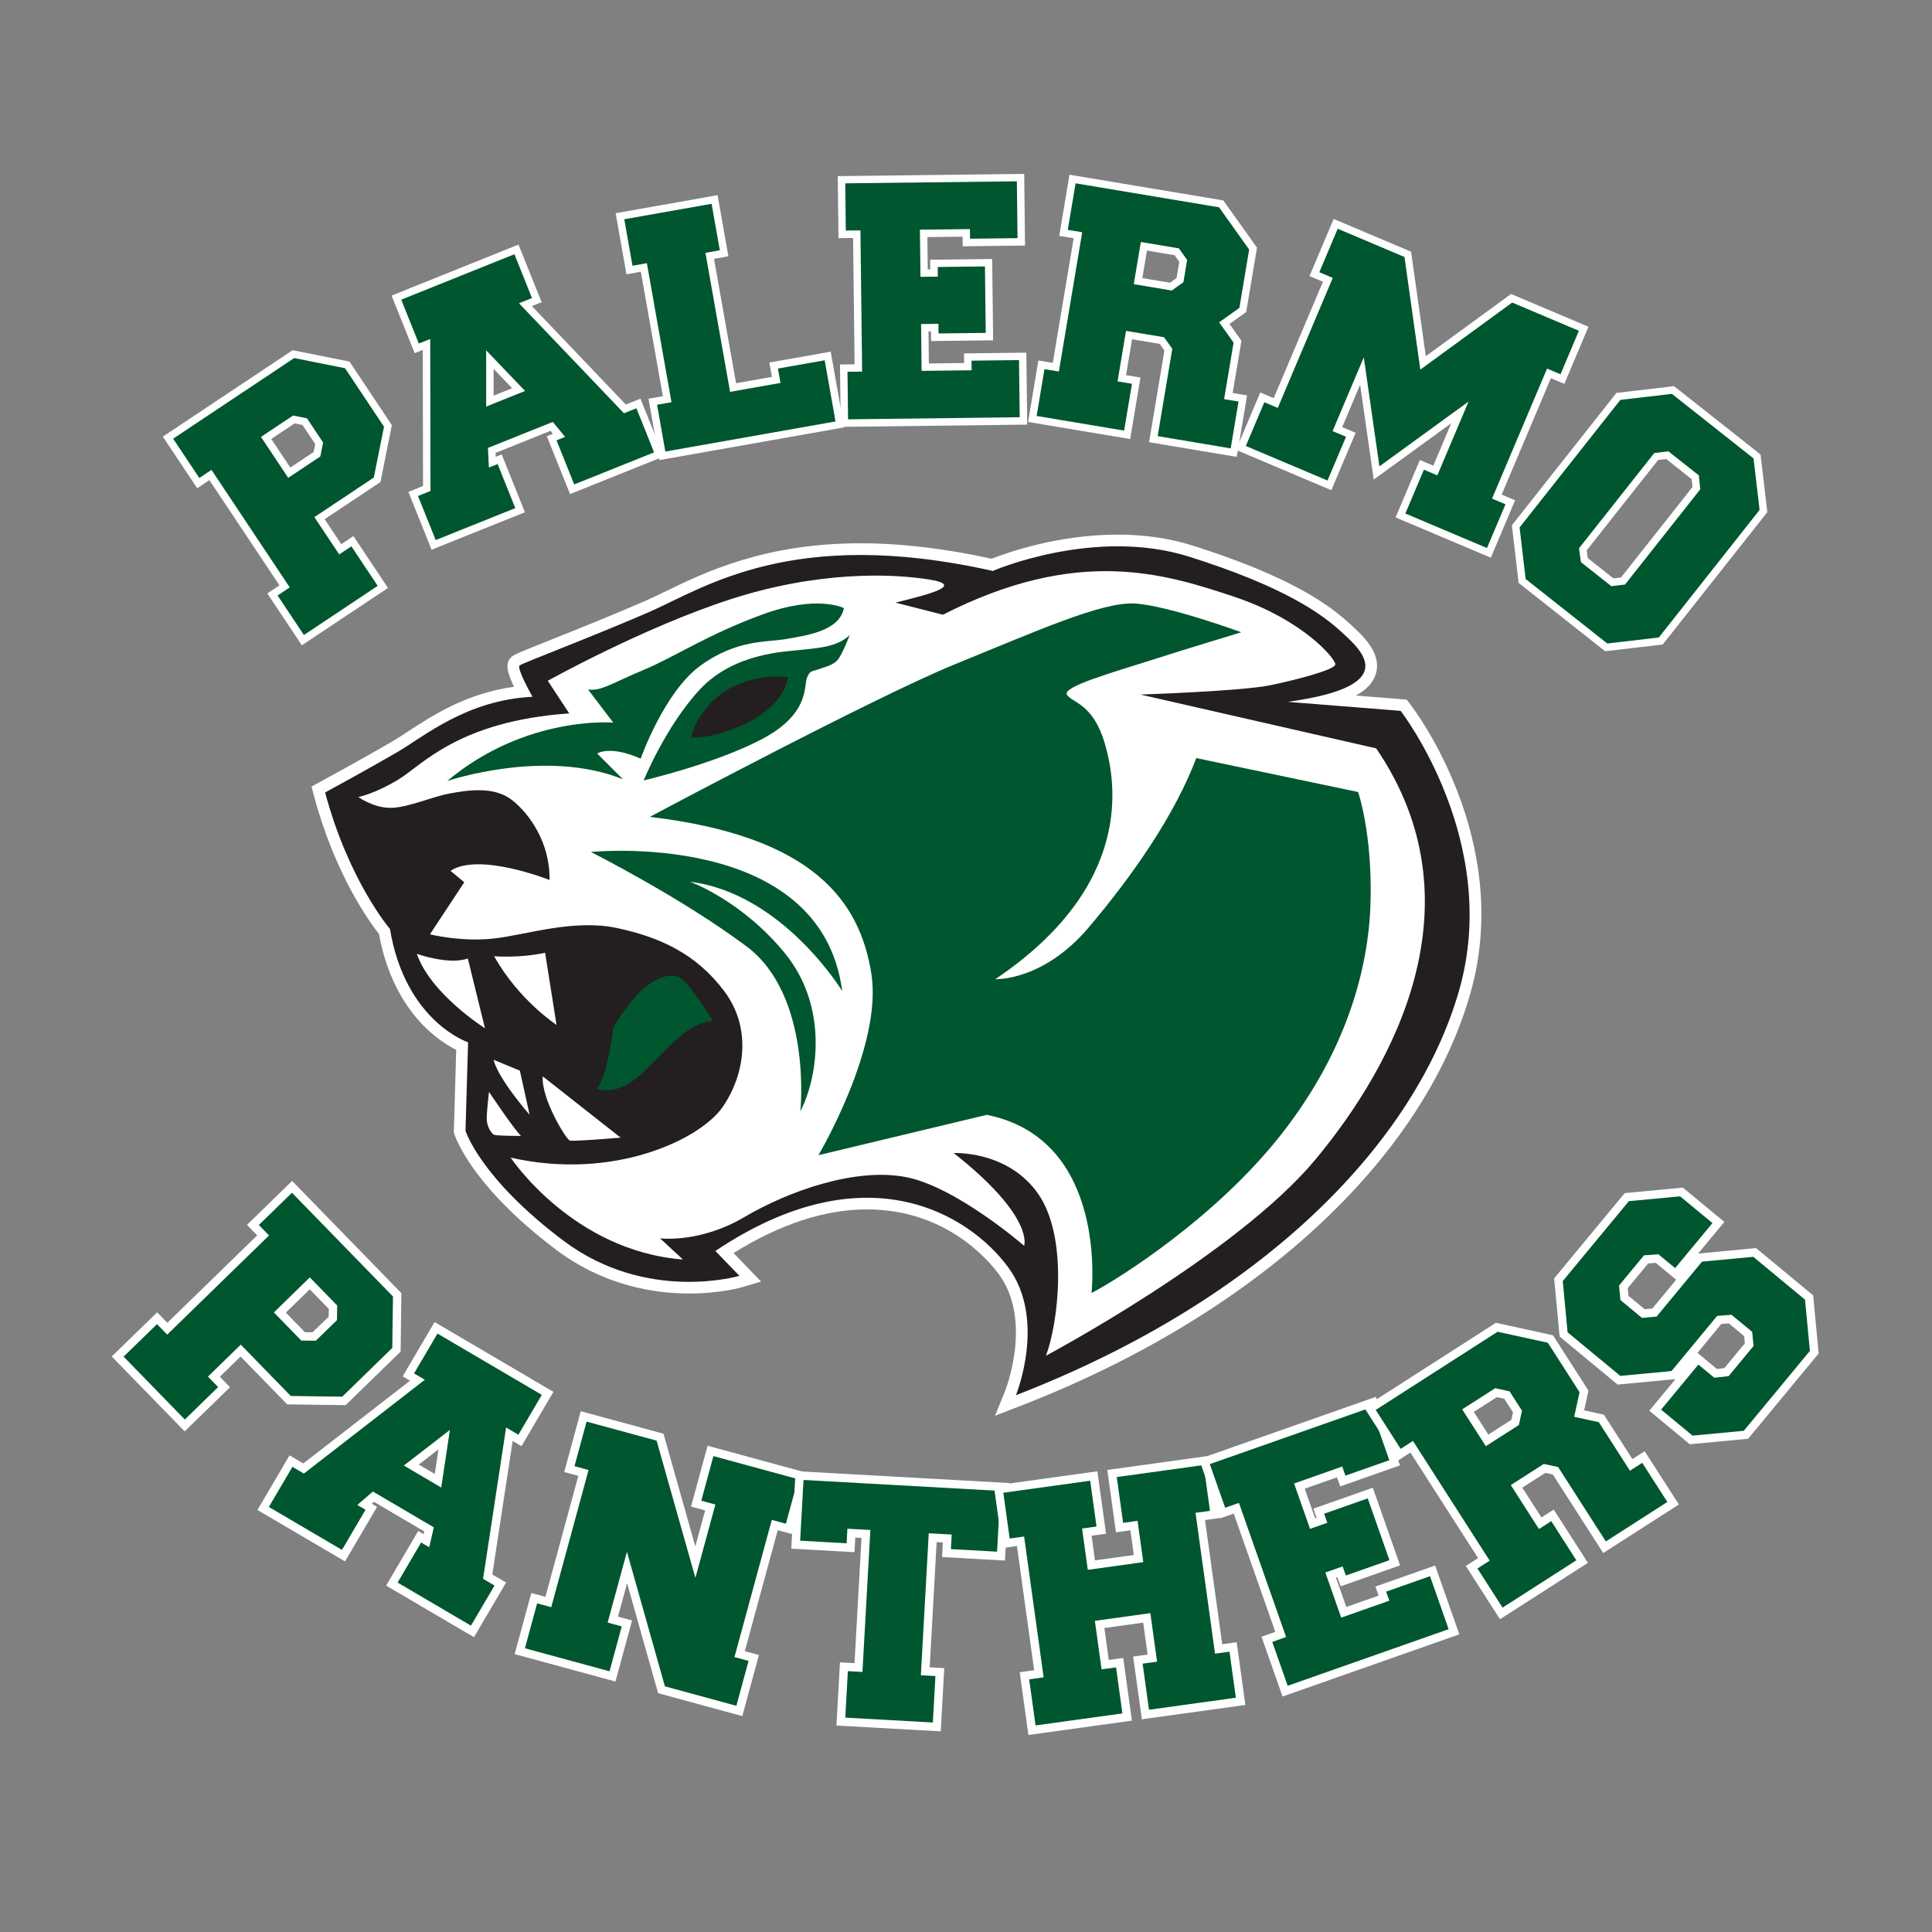 <?xml version="1.0" encoding="UTF-8"?><svg id="Layer_1" xmlns="http://www.w3.org/2000/svg" viewBox="0 0 500 500"><rect x="0" y="0" width="500" height="500" fill="#808080" stroke="none"/><defs><style>.cls-1{stroke:#00562e;}.cls-1,.cls-2{fill:#231f20;}.cls-1,.cls-3{stroke-miterlimit:10;}.cls-4{fill:#fff;}.cls-5{fill:#00562e;}.cls-3{fill:none;stroke:#231f20;stroke-width:.15px;}</style></defs><path class="cls-1" d="M85.61,205.25s11.44-6.22,18.67-10.44c7.22-4.22,17.89-13.44,35-14.33,0,0-4.22-7.44-3.33-8.11s19.67-7.78,33.67-13.89c14-6.11,36.89-22.22,88.78-10.56,0,0,26.33-11.44,50.89-3.67,24.56,7.78,34.11,14.67,39.33,19.44,5.22,4.78,15.89,14-13.89,18.11l29.22,2.33s26.22,33.78,15.11,72.44c-11.11,38.67-49.78,79.55-114.67,104.67,0,0,8-19.56-2-33.11-10-13.56-36.67-30.44-75.78-4.22l6.22,6.44s-24,7.11-45.56-9.11c-21.56-16.22-25.33-28.44-25.33-28.44l.67-22.89s-16.22-5.33-20.22-29.33c0,0-10.67-12.44-16.78-35.33Z"/><path class="cls-5" d="M82.7,134.09l5.36,8.05,3.15-2.09,7.88,11.83-20.7,13.79-7.88-11.83,3.14-2.1-19.19-28.82-3.15,2.1-7.84-11.76,32.46-21.62,13.94,2.8,10.52,15.79-2.79,13.94-14.91,9.93ZM82.03,117.55l.57-2.83-3.73-5.6-2.83-.57-7.17,4.78,5.99,9,7.17-4.78Z"/><path class="cls-4" d="M78.12,167l-8.94-13.42,3.14-2.1-18.13-27.22-3.15,2.1-8.9-13.36,33.59-22.37,14.72,2.95,10.96,16.45-2.95,14.72-14.44,9.62,4.3,6.46,3.15-2.09,8.94,13.42-22.3,14.85ZM71.84,154.11l6.81,10.23,19.1-12.72-6.81-10.23-3.15,2.09-6.43-9.65,15.38-10.24,2.64-13.16-10.08-15.13-13.16-2.64-31.33,20.87,6.77,10.17,3.15-2.1,20.25,30.41-3.14,2.1ZM74.59,123.66l-7.05-10.59,8.3-5.53,3.61.72,4.17,6.26-.72,3.61-8.3,5.53ZM70.2,113.6l4.93,7.4,6.04-4.02.41-2.05-3.29-4.94-2.05-.41-6.04,4.03Z"/><path class="cls-5" d="M138.93,77.67l-2.95,1.18,25.74,26.97,3.51-1.41,5.3,13.19-22.45,9.01-5.3-13.19,1.89-.76-1.91-2.33-15.5,6.23.16,3.03,1.89-.76,5.3,13.19-22.38,8.99-5.3-13.19,3.51-1.41-.07-37.28-2.52,1.01-5.27-13.12,31.07-12.48,5.27,13.12ZM134.21,100.83l-7.44-7.77v10.75s7.44-2.99,7.44-2.99Z"/><path class="cls-4" d="M111.7,142.27l-6.01-14.97,3.79-1.52-.06-35.22-2.1.84-5.98-14.9,32.85-13.2,5.98,14.9-2.52,1.01,24.31,25.48,3.79-1.52,6.01,14.97-24.23,9.73-6.01-14.97,1.57-.63-.63-.77-14.21,5.71.05,1.01,1.54-.62,6.01,14.97-24.16,9.7ZM108.18,128.36l4.58,11.41,20.6-8.27-4.58-11.41-2.25.9-.26-5.06,16.79-6.74,3.19,3.88-2.22.89,4.58,11.41,20.67-8.3-4.58-11.41-3.22,1.29-27.17-28.47,3.37-1.35-4.55-11.34-29.29,11.77,4.55,11.34,2.95-1.18.07,39.35-3.22,1.29ZM125.82,105.23v-14.56s10.07,10.51,10.07,10.51l-10.07,4.04ZM127.74,95.45v6.95s4.8-1.93,4.8-1.93l-4.8-5.02Z"/><path class="cls-5" d="M189.71,100.29l11.17-1.98-.66-3.72,13.99-2.48,3.14,17.72-45.93,8.13-2.48-13.99,3.72-.66-6.03-34.09-3.72.66-2.46-13.92,24.49-4.33,2.46,13.92-3.72.66,6.03,34.09Z"/><path class="cls-4" d="M170.64,119.07l-2.81-15.88,3.72-.66-5.7-32.2-3.72.66-2.8-15.81,26.38-4.67,2.8,15.81-3.72.66,5.7,32.2,9.28-1.64-.66-3.72,15.88-2.81,3.47,19.6-47.82,8.46ZM170.05,104.75l2.14,12.11,44.04-7.79-2.8-15.83-12.1,2.14.66,3.72-13.05,2.31-6.37-35.98,3.72-.66-2.13-12.03-22.6,4,2.13,12.03,3.72-.66,6.37,35.98-3.72.66Z"/><path class="cls-5" d="M250.48,94.89l-.03-2.49,14.21-.17.2,16.7-46.33.56-.17-14.21,3.78-.04-.42-34.62-3.78.04-.17-14.13,46.33-.56.2,16.63-14.21.17-.03-2.49-11.04.13.12,10.28,2.57-.03-.03-2.49,14.13-.17.23,19.12-14.13.17-.03-2.49-2.57.03.12,10.2,11.04-.13Z"/><path class="cls-4" d="M217.58,110.46l-.19-16.13,3.78-.04-.39-32.7-3.78.04-.19-16.05,48.25-.58.22,18.55-16.13.19-.03-2.49-9.12.11.1,8.36h.65s-.03-2.5-.03-2.5l16.05-.19.25,21.04-16.05.19-.03-2.49h-.65s.1,8.29.1,8.29l9.12-.11-.03-2.49,16.13-.19.23,18.62-48.25.58ZM219.33,96.23l.15,12.29,44.42-.54-.18-14.79-12.29.15.03,2.49-12.95.15-.14-12.12,4.49-.05.03,2.49,12.22-.15-.21-17.2-12.22.15.03,2.49-4.49.05-.15-12.2,12.95-.15.03,2.49,12.29-.15-.18-14.71-44.41.53.15,12.22,3.78-.04.44,36.54-3.78.04Z"/><path class="cls-5" d="M294.04,98.51l-2.34,14.02-24.53-4.1,2.35-14.02,3.73.62,5.71-34.15-3.73-.62,2.33-13.94,38.47,6.44,8.26,11.57-2.66,15.88-4.79,3.41,3.42,4.79-2.36,14.09,3.73.62-2.34,14.02-20.8-3.48,3.88-23.19-1.68-2.35-8.5-1.42-1.87,11.18,3.73.62ZM303.02,74.18l2.35-1.68.84-5-1.68-2.35-8.5-1.42-1.51,9.02,8.5,1.42Z"/><path class="cls-4" d="M320.07,118.24l-22.69-3.8,3.97-23.74-1.21-1.7-7.16-1.2-1.56,9.29,3.73.62-2.66,15.91-26.42-4.42,2.66-15.91,3.73.62,5.4-32.25-3.73-.62,2.65-15.83,39.81,6.66,8.72,12.22-2.79,16.66-4.33,3.09,3.09,4.33-2.27,13.54,3.73.62-2.66,15.91ZM299.59,112.87l18.91,3.17,2.03-12.12-3.73-.62,2.45-14.64-3.74-5.24,5.24-3.74,2.53-15.1-7.79-10.93-37.13-6.21-2.02,12.05,3.73.62-6.03,36.04-3.73-.62-2.03,12.12,22.64,3.79,2.03-12.12-3.73-.62,2.19-13.07,9.84,1.64,2.14,3-3.79,22.63ZM303.26,75.19l-9.84-1.65,1.83-10.91,9.84,1.64,2.14,3-.97,5.78-3,2.14ZM295.63,71.97l7.16,1.2,1.7-1.21.71-4.21-1.21-1.7-7.16-1.2-1.19,7.13Z"/><path class="cls-5" d="M352.47,96.03l-6.36,15.04,3.48,1.47-5.54,13.09-22.9-9.69,5.54-13.09,3.48,1.47,13.49-31.89-3.48-1.47,5.51-13.02,18.66,7.89,3.95,28.1,22.92-16.73,18.66,7.89-5.51,13.02-3.48-1.47-13.49,31.89,3.48,1.47-5.54,13.09-22.91-9.69,5.54-13.09,3.48,1.47,6.36-15.04-21.56,15.67-3.78-26.38Z"/><path class="cls-4" d="M385.85,144.34l-24.67-10.43,6.28-14.86,3.48,1.47,4.64-10.98-20.06,14.57-3.52-24.55-4.64,10.98,3.48,1.47-6.29,14.85-24.67-10.44,6.28-14.85,3.48,1.47,12.74-30.12-3.48-1.47,6.25-14.79,20.04,8.48,3.81,27.05,22.06-16.11,20.04,8.48-6.25,14.79-3.48-1.47-12.74,30.12,3.48,1.47-6.28,14.86ZM363.69,132.89l21.14,8.94,4.79-11.32-3.48-1.47,14.24-33.65,3.48,1.47,4.76-11.25-17.27-7.31-23.77,17.36-4.1-29.15-17.28-7.31-4.76,11.25,3.48,1.47-14.23,33.65-3.48-1.47-4.79,11.32,21.14,8.94,4.79-11.32-3.48-1.47,8.08-19.1,4.04,28.22,23.07-16.76-8.08,19.1-3.48-1.47-4.79,11.32Z"/><path class="cls-5" d="M432.96,100.94l21.77,17.2,1.66,14.12-26.57,33.63-14.12,1.66-21.77-17.2-1.66-14.12,26.57-33.63,14.12-1.66ZM438.73,123.51l-7.24-5.72-2.87.34-18.98,24.02.38,2.81,7.24,5.72,2.76-.32,18.98-24.02-.28-2.82Z"/><path class="cls-4" d="M415.41,168.54l-22.39-17.69-1.75-14.91,27.06-34.25,14.91-1.75,22.39,17.69,1.75,14.91-27.06,34.25-14.91,1.75ZM394.83,149.84l21.14,16.7,13.33-1.56,26.08-33.01-1.56-13.33-21.14-16.71-13.33,1.56-26.08,33.01,1.56,13.33ZM416.99,151.68l-7.85-6.2-.49-3.59,19.48-24.65,3.66-.43,7.87,6.22.36,3.61-19.47,24.64-3.55.42ZM410.93,144.45l6.62,5.23,1.97-.23,18.49-23.41-.2-2.03-6.6-5.22-2.08.24-18.48,23.39.28,2.02Z"/><path class="cls-5" d="M62.29,349.54l-6.93,6.75,2.64,2.71-10.18,9.91-17.35-17.82,10.18-9.91,2.64,2.71,24.81-24.15-2.64-2.71,10.13-9.86,27.21,27.95-.19,14.22-13.6,13.23-14.22-.19-12.5-12.84ZM78.43,345.85l2.89.04,4.82-4.69.04-2.89-6.01-6.17-7.75,7.54,6.01,6.18Z"/><path class="cls-4" d="M47.79,370.44l-18.86-19.38,11.74-11.43,2.64,2.71,23.25-22.63-2.64-2.71,11.68-11.38,28.28,29.05-.2,15.12-14.24,13.86-15.12-.2-12.05-12.38-5.38,5.23,2.64,2.71-11.74,11.43ZM32,351.11l15.83,16.26,8.63-8.4-2.64-2.71,8.49-8.27,12.94,13.29,13.32.18,12.95-12.61.18-13.32-26.14-26.85-8.57,8.34,2.64,2.71-26.36,25.67-2.64-2.71-8.63,8.4ZM81.75,346.98l-3.79-.05-7.08-7.28,9.3-9.06,7.08,7.27-.05,3.79-5.47,5.32ZM78.9,344.77l1.99.03,4.18-4.06.03-1.99-4.94-5.07-6.19,6.02,4.94,5.07Z"/><path class="cls-5" d="M134.56,372.79l-2.74-1.61-5.61,36.86,3.26,1.91-7.2,12.25-20.86-12.25,7.2-12.25,1.76,1.03.67-2.94-14.4-8.46-2.3,1.98,1.76,1.03-7.2,12.25-20.79-12.21,7.2-12.25,3.26,1.92,29.46-22.84-2.35-1.38,7.16-12.19,28.87,16.96-7.16,12.19ZM113.36,383.22l1.6-10.63-8.51,6.57,6.91,4.06Z"/><path class="cls-4" d="M122.66,423.7l-22.73-13.35,8.3-14.13,1.42.83.16-.71-13.05-7.67-.56.48,1.39.81-8.3,14.13-22.66-13.31,8.3-14.13,3.56,2.09,27.62-21.41-1.9-1.12,8.26-14.06,30.75,18.06-8.26,14.06-2.29-1.35-5.26,34.55,3.56,2.09-8.3,14.13ZM102.9,409.57l18.98,11.15,6.1-10.38-2.96-1.74,5.96-39.17,3.18,1.87,6.06-10.31-27-15.86-6.06,10.31,2.79,1.64-31.31,24.28-2.96-1.74-6.1,10.38,18.92,11.11,6.1-10.38-2.13-1.25,4.04-3.47,15.76,9.26-1.18,5.16-2.1-1.23-6.1,10.38ZM114.19,384.97l-9.68-5.69,11.92-9.21-2.24,14.9ZM108.38,379.03l4.14,2.43.96-6.37-5.1,3.94Z"/><path class="cls-5" d="M162.27,405.65l-3.67,13.49,3.65.99-3.73,13.71-24-6.53,3.73-13.71,3.65.99,9.09-33.4-3.65-.99,3.71-13.64,19.77,5.38,9.14,32.34,3.85-14.15-3.65-.99,3.71-13.64,24,6.53-3.71,13.64-3.65-.99-9.09,33.4,3.65.99-3.73,13.71-20.13-5.48-8.93-31.65Z"/><path class="cls-4" d="M192.09,444.12l-21.77-5.93-8.03-28.47-2.36,8.66,3.65.99-4.3,15.81-26.09-7.1,4.31-15.81,3.65.99,8.52-31.31-3.65-.99,4.28-15.74,21.41,5.83,8.24,29.16,2.54-9.32-3.65-.99,4.28-15.74,26.09,7.1-4.28,15.74-3.65-.99-8.52,31.31,3.65.99-4.3,15.81ZM172.08,436.42l18.49,5.04,3.16-11.62-3.65-.99,9.66-35.5,3.65.99,3.14-11.54-21.9-5.96-3.14,11.54,3.65.99-5.17,18.98-10.04-35.51-18.12-4.93-3.14,11.54,3.65.99-9.66,35.5-3.65-.99-3.16,11.62,21.9,5.96,3.16-11.62-3.65-.99,4.99-18.32,9.83,34.83Z"/><path class="cls-5" d="M244.95,401.95l.21-3.77-3.77-.21-1.92,34.57,3.77.21-.79,14.19-24.83-1.38.79-14.19,3.77.21,1.92-34.57-3.77-.21-.21,3.77-14.19-.79.99-17.89,53.13,2.96-.99,17.89-14.11-.78Z"/><path class="cls-4" d="M243.47,448.07l-27-1.5.91-16.36,3.77.21,1.8-32.4-1.6-.09-.21,3.77-16.36-.91,1.12-20.06,55.3,3.08-1.12,20.06-16.28-.91.21-3.77-1.61-.09-1.8,32.4,3.77.21-.91,16.36ZM218.76,444.52l22.66,1.26.67-12.02-3.77-.21,2.04-36.74,5.94.33-.21,3.77,11.95.66.87-15.72-50.96-2.84-.87,15.72,12.02.67.21-3.77,5.94.33-2.05,36.74-3.77-.21-.67,12.02Z"/><path class="cls-5" d="M296.78,418.7l-12.21,1.69,1.44,10.41,3.74-.52,1.95,14.08-24.63,3.41-1.95-14.08,3.74-.52-4.75-34.29-3.74.52-1.94-14,24.63-3.41,1.94,14-3.74.52,1.18,8.54,12.21-1.69-1.18-8.54-3.74.52-1.94-14,24.63-3.41,1.94,14-3.74.52,4.75,34.29,3.74-.52,1.95,14.08-24.63,3.41-1.95-14.08,3.74-.52-1.44-10.41Z"/><path class="cls-4" d="M266.15,449l-2.25-16.23,3.74-.52-4.45-32.14-3.74.52-2.24-16.15,26.79-3.71,2.24,16.15-3.74.52.88,6.38,10.05-1.39-.88-6.38-3.74.52-2.24-16.15,26.79-3.71,2.24,16.16-3.74.52,4.45,32.14,3.74-.52,2.25,16.23-26.79,3.71-2.25-16.23,3.74-.52-1.14-8.26-10.05,1.39,1.14,8.26,3.74-.52,2.25,16.23-26.79,3.71ZM266.35,434.62l1.65,11.92,22.48-3.11-1.65-11.92-3.74.52-1.74-12.56,14.36-1.99,1.74,12.56-3.74.52,1.65,11.92,22.48-3.11-1.65-11.92-3.74.52-5.05-36.45,3.74-.52-1.64-11.85-22.48,3.11,1.64,11.85,3.74-.52,1.48,10.69-14.36,1.99-1.48-10.69,3.74-.52-1.64-11.85-22.48,3.11,1.64,11.85,3.74-.52,5.05,36.44-3.74.52Z"/><path class="cls-5" d="M358.18,413.6l-.83-2.35,13.41-4.71,5.54,15.76-43.71,15.37-4.71-13.41,3.57-1.25-11.48-32.66-3.57,1.25-4.69-13.33,43.71-15.37,5.52,15.69-13.41,4.71-.83-2.35-10.41,3.66,3.41,9.7,2.43-.85-.83-2.35,13.33-4.69,6.34,18.04-13.33,4.69-.83-2.35-2.42.85,3.38,9.63,10.41-3.66Z"/><path class="cls-4" d="M331.92,439.04l-5.44-15.46,3.57-1.25-10.76-30.61-3.57,1.25-5.41-15.38,45.76-16.09,6.24,17.74-15.46,5.44-.83-2.35-8.36,2.94,2.69,7.65.38-.13-.83-2.35,15.38-5.41,7.06,20.09-15.38,5.41-.83-2.35-.37.13,2.66,7.58,8.36-2.94-.83-2.35,15.46-5.44,6.26,17.81-45.76,16.09ZM329.26,424.92l3.99,11.36,41.66-14.65-4.82-13.71-11.36,3.99.83,2.35-12.46,4.38-4.1-11.68,4.47-1.57.83,2.35,11.29-3.97-5.62-15.99-11.29,3.97.83,2.35-4.47,1.57-4.13-11.75,12.46-4.38.83,2.35,11.36-3.99-4.8-13.64-41.66,14.65,3.97,11.29,3.57-1.25,12.2,34.71-3.56,1.25Z"/><path class="cls-5" d="M401.79,392.17l7.67,11.96-20.93,13.43-7.67-11.96,3.18-2.04-18.69-29.14-3.18,2.04-7.63-11.9,32.83-21.06,13.89,3.03,8.69,13.55-1.26,5.74,5.75,1.25,7.71,12.03,3.18-2.04,7.67,11.96-17.75,11.39-12.69-19.79-2.82-.62-7.25,4.65,6.12,9.54,3.18-2.04ZM392.11,368.12l.62-2.82-2.73-4.26-2.82-.62-7.25,4.65,4.94,7.7,7.25-4.65Z"/><path class="cls-4" d="M388.2,419.06l-8.85-13.79,3.18-2.04-17.52-27.31-3.18,2.04-8.81-13.73,34.12-21.89,14.77,3.23,9.18,14.31-1.12,5.12,5.12,1.12,7.37,11.49,3.18-2.04,8.85,13.79-19.58,12.56-13.04-20.32-1.94-.42-5.96,3.82,4.95,7.71,3.18-2.04,8.85,13.79-22.76,14.6ZM382.36,405.92l6.5,10.13,19.1-12.25-6.5-10.13-3.18,2.04-7.29-11.37,8.55-5.48,3.7.81,12.35,19.25,15.92-10.21-6.5-10.13-3.18,2.04-8.06-12.56-6.37-1.39,1.39-6.37-8.21-12.8-13.01-2.84-31.54,20.23,6.46,10.07,3.18-2.04,19.86,30.97-3.18,2.04ZM384.53,374.27l-6.11-9.53,8.55-5.48,3.7.81,3.22,5.02-.81,3.7-8.55,5.48ZM381.42,365.4l3.76,5.87,5.96-3.82.42-1.94-2.25-3.51-1.94-.42-5.96,3.82Z"/><path class="cls-5" d="M433.14,355.86l-14.15,1.34-14.33-11.85-1.34-14.15,17.68-21.38,14.15-1.34,9.55,7.9-11.03,13.34-4.84-4-2.82.21-5.88,7.11.27,2.87,4.89,4.05,2.87-.27,11.76-14.21,14.15-1.34,14.09,11.66,1.34,14.15-17.68,21.38-14.15,1.34-9.32-7.71,11.03-13.34,4.6,3.81,2.82-.32,5.88-7.11-.26-2.77-4.66-3.85-2.82.21-11.8,14.27Z"/><path class="cls-4" d="M437.34,373.79l-10.5-8.69,6.78-8.19-14.97,1.42-15.02-12.43-1.42-15.05,18.26-22.07,15.05-1.43,10.74,8.88-6.78,8.19,14.97-1.42,14.79,12.23,1.43,15.05-18.26,22.07-15.05,1.42ZM429.89,364.81l8.14,6.73,13.26-1.25,17.11-20.68-1.26-13.26-13.4-11.09-13.26,1.25-11.75,14.21-3.77.36-5.59-4.62-.36-3.77,6.46-7.81,3.72-.28,4.34,3.59,9.65-11.66-8.37-6.92-13.26,1.25-17.11,20.68,1.25,13.26,13.64,11.28,13.26-1.25,11.81-14.28,3.72-.28,5.35,4.42.34,3.66-6.44,7.79-3.71.42-4.12-3.41-9.65,11.66ZM439.3,350.12l5.04,4.17,1.92-.22,5.31-6.42-.18-1.87-3.98-3.29-1.93.15-6.19,7.49ZM421.45,335.36l4.2,3.47,1.98-.19,6.15-7.44-5.29-4.38-1.93.15-5.3,6.4.19,1.98Z"/><path class="cls-4" d="M260.13,359.95c.08-.2,7.21-18.19-1.64-30.19-2.9-3.93-13.94-16.77-34.11-16.77-10.9,0-22.5,3.8-34.54,11.3l7.13,7.38-4.75,1.41c-.23.07-5.75,1.68-13.87,1.68-8.84,0-21.97-1.96-34.35-11.27-22.08-16.62-26.23-29.42-26.4-29.96l-.15-.48.62-21.36c-1.84-.92-4.65-2.6-7.62-5.43-4.4-4.18-10.07-11.82-12.37-24.56-2.33-2.94-11.36-15.25-16.85-35.85l-.61-2.29,2.08-1.13c.11-.06,11.49-6.25,18.59-10.4,1.23-.72,2.64-1.64,4.12-2.61,6.55-4.28,15.27-9.97,27.62-11.69-2.2-4.53-2.19-6.58-.36-7.95.64-.48,1.6-.89,10.25-4.35,6.83-2.73,16.19-6.48,24.02-9.89,1.62-.71,3.42-1.58,5.33-2.51,10.21-4.95,25.63-12.43,50.42-12.43,10.47,0,21.89,1.35,33.96,4,3.58-1.42,16.86-6.24,32.59-6.24,6.95,0,13.51.96,19.48,2.85,25.35,8.03,35.23,15.31,40.46,20.09l.26.23c3.3,3.01,8.28,7.56,6.61,12.91-.69,2.21-2.36,4.04-5.16,5.57l13.16,1.05.81,1.05c1.11,1.43,27.03,35.44,15.63,75.12-12.46,43.37-56,83.24-116.47,106.64l-6.51,2.52,2.64-6.46Z"/><path class="cls-2" d="M84.14,205.09s11.44-6.22,18.67-10.44c7.22-4.22,17.89-13.44,35-14.33,0,0-4.22-7.44-3.33-8.11s19.67-7.78,33.67-13.89c14-6.11,36.89-22.22,88.78-10.56,0,0,26.33-11.44,50.89-3.67,24.56,7.78,34.11,14.67,39.33,19.44,5.22,4.78,15.89,14-13.89,18.11l29.22,2.33s26.22,33.78,15.11,72.44c-11.11,38.67-49.78,79.55-114.67,104.67,0,0,8-19.56-2-33.11-10-13.56-36.67-30.44-75.78-4.22l6.22,6.44s-24,7.11-45.56-9.11c-21.56-16.22-25.33-28.44-25.33-28.44l.67-22.89s-16.22-5.33-20.22-29.33c0,0-10.67-12.44-16.78-35.33Z"/><path class="cls-4" d="M231.8,155.98l12.22,3.11c34.89-17.78,57.33-10.67,75.33-4.67,18,6,26.44,16.22,26.22,17.56s-9.33,3.78-16.67,5.33c-7.33,1.56-33.78,2.44-33.78,2.44l61.04,13.93c27.26,40,4.74,81.78-15.7,106.37-20.44,24.59-69.78,50.81-69.78,50.81,3.11-8,5.93-30.37-1.93-41.78-7.85-11.41-21.93-10.67-21.93-10.67,21.04,16.59,18.22,24,18.22,24,0,0-17.56-15.26-30.59-17.78s-30.3,3.56-41.85,10.37c-11.56,6.81-21.78,5.48-21.78,5.48l5.93,5.48c-28.59-2.22-44.59-26.37-44.59-26.37,26.67,6.07,49.04-4.74,54.81-13.04,5.78-8.3,7.7-20.44.44-30.07-7.26-9.63-16.59-13.93-27.7-16.3-11.11-2.37-23.11,1.63-31.56,2.67-8.44,1.04-16.89-1.04-16.89-1.04l8.89-13.48-3.56-2.96c7.41-4.89,25.63,2.37,25.63,2.37.15-9.63-5.19-17.18-9.78-20.74-4.59-3.56-11.41-2.52-16.15-1.63-4.74.89-10.81,3.7-15.26,3.7s-8.3-2.81-8.3-2.81c0,0,4.15-.74,10.37-4.52,6.22-3.78,15.56-15.11,44.22-17.11l-5.56-8.44s24.67-13.78,47.33-21.11c22.67-7.33,41.56-6.67,51.33-5.11s-.89,4-8.67,6Z"/><path class="cls-5" d="M168.14,211.42s58.33-31.11,79.11-39.56c20.78-8.44,37.78-16.11,46.33-15.67s27.67,7.44,27.67,7.44c0,0-14,4.22-23.33,7.22-9.33,3-23.33,6.89-21.78,9s6.78,2.33,9.78,12.56c3,10.22,7.44,36.89-28.33,61,0,0,12.33.56,24.11-13.33,11.78-13.89,22.44-29.44,27.89-43.89l41.89,8.78s3.67,10.56,3.22,28.33c-.44,17.78-6.56,39.33-23.33,60.55s-41.44,36.89-48.89,40.78c0,0,4.56-39.78-27.11-46.11l-43.56,10.44s16.67-28.11,13.7-46.93c-2.96-18.81-15.04-35.63-57.37-40.63Z"/><path class="cls-5" d="M166.58,201.98s5.67-14,14.56-23.56c8.89-9.56,22.44-9.78,26-10.22,3.56-.44,9.56-.56,12.78-3.89,0,0-1.89,5-3.11,6.44-1.22,1.44-3.11,1.78-4.89,2.44s-2.33.22-3.11,2.33c-.78,2.11.67,9.22-11.44,15.67-12.11,6.44-30.78,10.78-30.78,10.78Z"/><path class="cls-5" d="M152.18,178.42l6.52,8.59s-22.67-1.93-42.96,15.11c0,0,25.33-8.59,45.48-.44l-6.67-6.67s3.26-2.22,11.26,1.33c0,0,6.07-17.33,15.56-24.15,9.48-6.81,17.18-5.93,22.07-6.81,4.89-.89,13.78-1.93,14.96-8,0,0-6.81-3.56-21.04,1.63-14.22,5.19-22.96,11.11-30.81,14.37-7.85,3.26-11.11,5.63-14.37,5.04Z"/><path class="cls-2" d="M178.81,190.87s1.56-7.56,9.22-12.22,15.89-3.44,15.89-3.44c0,0-.44,6.33-9.33,11.22-8.89,4.89-15.78,4.44-15.78,4.44Z"/><path class="cls-5" d="M152.92,220.49s59.55-6.07,65.04,36c0,0-15.41-25.33-39.41-28.3,0,0,13.33,4.74,24.59,18.52,11.26,13.78,8.59,32,4,40.89,0,0,3.11-29.93-13.93-42.67-17.04-12.74-40.3-24.44-40.3-24.44Z"/><path class="cls-5" d="M184.47,264.2s-5.93-9.78-8.59-11.26c-2.67-1.48-7.85.74-11.41,5.04-3.56,4.3-5.93,7.56-5.93,9.04s-1.78,12.15-4,14.67c0,0,4.89,2.52,11.85-4.15,6.96-6.67,11.7-12.89,18.07-13.33Z"/><path class="cls-4" d="M107.88,246.86s8.3,2.96,13.19,1.19l4.44,18.07s-14.07-8.89-17.63-19.26Z"/><path class="cls-4" d="M127.88,247.46s6.37.59,13.19-.89l2.96,18.67s-9.78-6.37-16.15-17.78Z"/><path class="cls-4" d="M127.73,274.27l6.81,2.81,2.52,11.41s-8-9.04-9.33-14.22Z"/><path class="cls-4" d="M140.47,278.57l20.15,15.85s-12.3,1.04-13.19.74-7.41-10.81-6.96-16.59Z"/><path class="cls-4" d="M126.55,282.57s6.52,9.78,8.3,11.41c0,0-6.22,0-6.96-.3s-1.93-2.22-1.93-4.15.59-6.96.59-6.96Z"/><path class="cls-3" d="M89.81,210.57s4.44,3.26,18.81,1.33c14.37-1.93,25.63-7.11,27.7,9.19,0,0-7.7-2.67-17.04-.74s-12.3,3.11-10.81,5.33c1.48,2.22,4,2.67,4.89,3.11s1.19,1.19.3,2.67-7.7,9.04-7.7,9.04c0,0-7.41-5.93-16.15-29.93Z"/></svg>